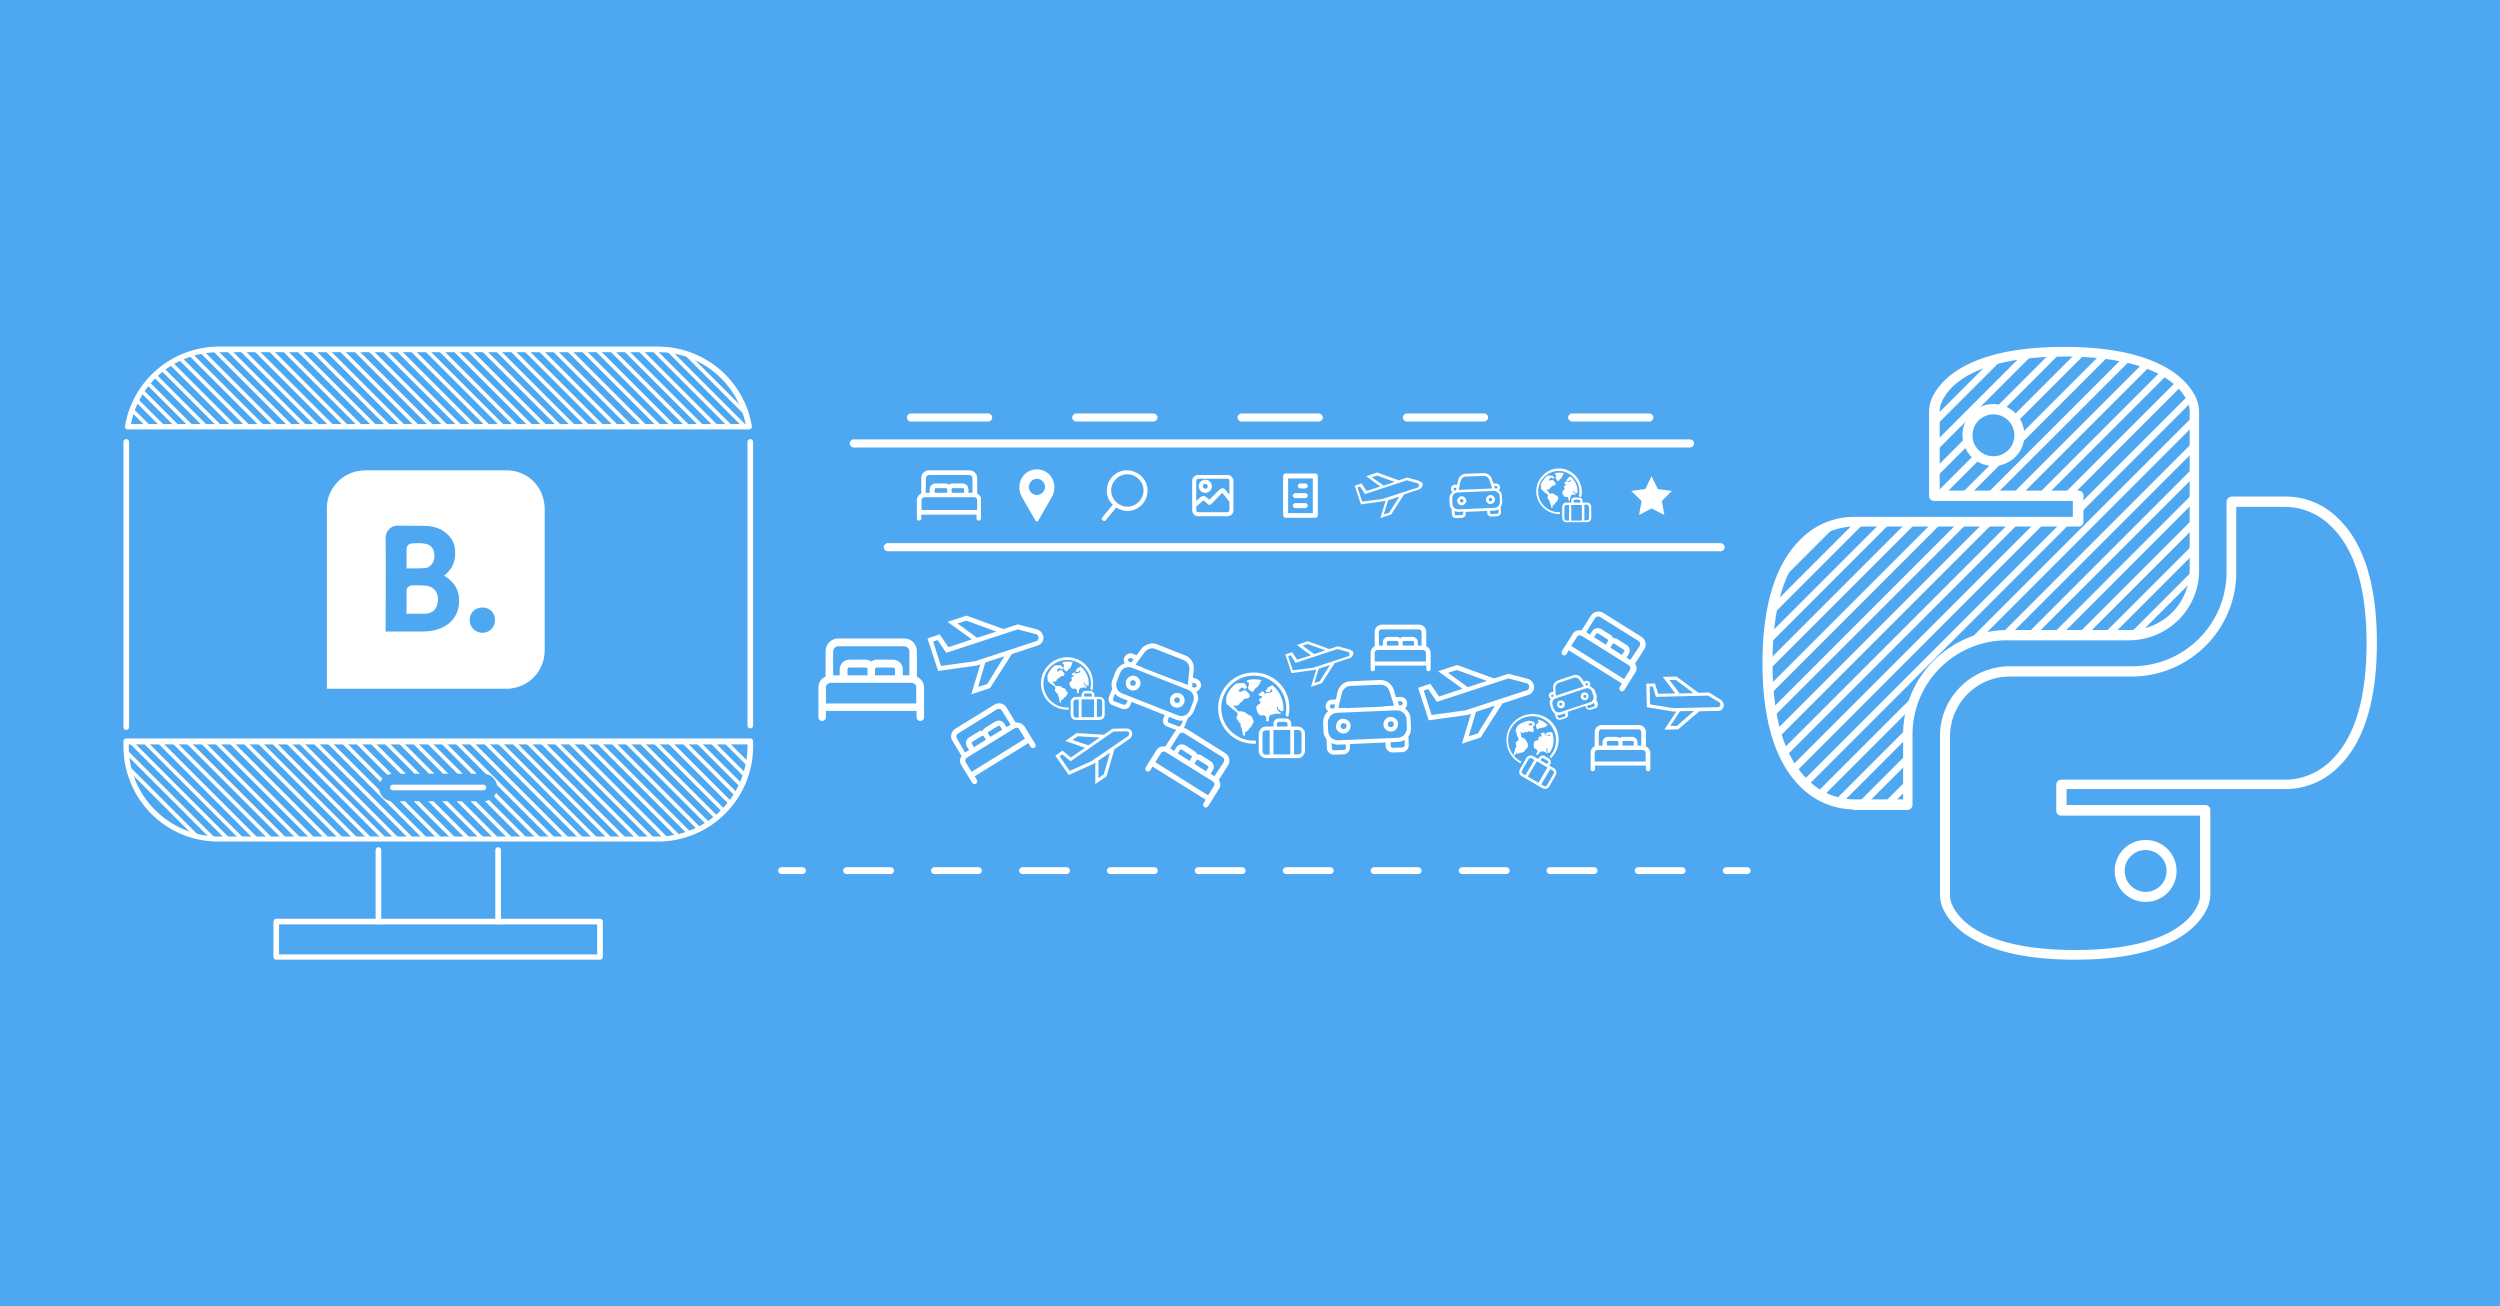 <svg xmlns="http://www.w3.org/2000/svg" xmlns:xlink="http://www.w3.org/1999/xlink" xml:space="preserve" viewBox="0 0 800 418"><style>.st0{fill:#4ea8f1}.st2{fill:#fff}</style><path id="backgrounds" d="M0 0h800v418H0z" class="st0"/><g id="booking"><path d="M104.6 220.4v-58c0-5.5 4.3-10.6 9.7-11.6.9-.2 1.9-.3 2.8-.3H162c6.4 0 11.5 4.6 12.2 10.9.1.5.1.9.1 1.4v45.3c0 6.2-4.5 11.4-10.7 12.2-.4.1-.8.1-1.2.1h-57.8m37.5-36.2c.4-.3.8-.6 1.1-1 2.1-2.1 2.7-4.6 2.4-7.5-.2-1.9-1.1-3.6-2.6-4.9-1.9-1.7-4.1-2.4-6.6-2.5-3-.1-6 0-9-.1-2.2-.1-4 1.6-4 4 .1 9.7 0 19.5 0 29.2v.7H135c1.1 0 2.3-.1 3.4-.3 5-.9 8.4-4.3 8.5-9.2.1-2.7-.7-5-2.7-6.8-.5-.6-1.3-1-2.1-1.6m12.2 18.3c2.2 0 4.1-1.6 4.1-4.1 0-2.3-1.7-4-4-4s-4.1 1.6-4.1 4c0 2.3 1.7 4 4 4.1" class="st2"/><path d="M130.1 196.4v-7.3c0-1.1.8-1.8 1.9-1.8 1.4 0 2.8 0 4.1.1 3 .2 4.4 2.6 4 5.2-.3 2.4-1.7 3.7-4.1 3.8zM130.1 181.9v-6.1c0-1.1.6-1.8 1.7-1.9 1.6-.1 3.2-.2 4.7.2 1.3.3 2.1 1.3 2.4 2.6.3 1.7.1 3.3-1.4 4.5-.4.3-1 .6-1.5.6-1.9.1-3.9.1-5.9.1M551.9 175.1c0 .7-.6 1.3-1.3 1.3H284.1c-.7 0-1.3-.6-1.3-1.3s.6-1.3 1.3-1.3h266.5c.8.1 1.3.6 1.3 1.3M542.1 141.9c0 .7-.6 1.3-1.3 1.3H273.2c-.7 0-1.3-.6-1.3-1.3s.6-1.3 1.3-1.3h267.7c.7.1 1.2.6 1.2 1.3M422 134.9h-24.7c-.7 0-1.3-.6-1.3-1.3s.6-1.3 1.3-1.3H422c.7 0 1.3.6 1.3 1.3s-.6 1.3-1.3 1.3M474.9 134.9h-24.7c-.7 0-1.3-.6-1.3-1.3s.6-1.3 1.3-1.3h24.7c.7 0 1.3.6 1.3 1.3s-.6 1.3-1.3 1.3M527.8 134.9h-24.7c-.7 0-1.3-.6-1.3-1.3s.6-1.3 1.3-1.3h24.7c.7 0 1.3.6 1.3 1.3s-.6 1.3-1.3 1.3M369.1 134.9h-24.7c-.7 0-1.3-.6-1.3-1.3s.6-1.3 1.3-1.3h24.7c.7 0 1.3.6 1.3 1.3s-.6 1.3-1.3 1.3M316.2 134.9h-24.7c-.7 0-1.3-.6-1.3-1.3s.6-1.3 1.3-1.3h24.7c.7 0 1.3.6 1.3 1.3s-.6 1.3-1.3 1.3M256.8 279.7h-6.7c-.6 0-1.1-.5-1.1-1.1s.5-1.1 1.1-1.1h6.7c.6 0 1.1.5 1.1 1.1s-.5 1.1-1.1 1.1M538.3 279.7h-14.1c-.6 0-1.1-.5-1.1-1.1s.5-1.1 1.1-1.1h14.1c.6 0 1.1.5 1.1 1.1s-.5 1.1-1.1 1.1m-28.2 0H496c-.6 0-1.1-.5-1.1-1.1s.5-1.1 1.1-1.1h14.1c.6 0 1.1.5 1.1 1.1s-.5 1.1-1.1 1.1m-28.1 0h-14.1c-.6 0-1.1-.5-1.1-1.1s.5-1.1 1.1-1.1H482c.6 0 1.1.5 1.1 1.1s-.5 1.1-1.1 1.1m-28.2 0h-14.1c-.6 0-1.1-.5-1.1-1.1s.5-1.1 1.1-1.1h14.1c.6 0 1.1.5 1.1 1.1s-.4 1.1-1.1 1.1m-28.1 0h-14.1c-.6 0-1.1-.5-1.1-1.1s.5-1.1 1.1-1.1h14.1c.6 0 1.1.5 1.1 1.1s-.5 1.1-1.1 1.1m-28.2 0h-14.1c-.6 0-1.1-.5-1.1-1.1s.5-1.1 1.1-1.1h14.1c.6 0 1.1.5 1.1 1.1s-.4 1.1-1.1 1.1m-28.1 0h-14.1c-.6 0-1.1-.5-1.1-1.1s.5-1.1 1.1-1.1h14.1c.6 0 1.1.5 1.1 1.1s-.5 1.1-1.1 1.1m-28.1 0h-14.1c-.6 0-1.1-.5-1.1-1.1s.5-1.1 1.1-1.1h14.1c.6 0 1.1.5 1.1 1.1s-.5 1.1-1.1 1.1m-28.2 0H299c-.6 0-1.1-.5-1.1-1.1s.5-1.1 1.1-1.1h14.1c.6 0 1.1.5 1.1 1.1s-.5 1.1-1.1 1.1m-28.1 0h-14.1c-.6 0-1.1-.5-1.1-1.1s.5-1.1 1.1-1.1H285c.6 0 1.1.5 1.1 1.1s-.5 1.1-1.1 1.1M559.1 279.7h-6.7c-.6 0-1.1-.5-1.1-1.1s.5-1.1 1.1-1.1h6.7c.6 0 1.1.5 1.1 1.1s-.5 1.1-1.1 1.1M293.4 216.5v-8.1c0-2.3-1.8-4.1-4.1-4.1h-21c-2.3 0-4.1 1.8-4.1 4.1v8.1c-1.4.6-2.3 1.9-2.3 3.4v9.6c0 .7.5 1.2 1.2 1.2s1.2-.5 1.2-1.2v-2h29v2c0 .7.5 1.2 1.2 1.2s1.2-.5 1.2-1.2v-9.6c0-1.5-1-2.7-2.3-3.4m-26.8-8c0-.9.7-1.7 1.7-1.7h21c.9 0 1.7.7 1.7 1.7v7.6h-2.1v-1.9c0-1.7-1.4-3.1-3.1-3.1h-5.2q-1.05 0-1.8.6c-.5-.4-1.2-.6-1.8-.6h-5.2c-1.7 0-3.1 1.4-3.1 3.1v1.9h-2.1zm4.6 7.6v-1.9c0-.4.3-.6.6-.6h5.2c.4 0 .6.3.6.6v1.9zm8.8-1.9c0-.4.3-.6.6-.6h5.2c.4 0 .6.3.6.6v1.9H280zm-15.7 10.9v-5.2c0-.8.8-1.4 1.7-1.4h25.5c1 0 1.7.6 1.7 1.4v5.2zM526.7 238.8v-4.5c0-1.3-1-2.3-2.3-2.3h-11.8c-1.3 0-2.3 1-2.3 2.3v4.5c-.8.4-1.3 1.1-1.3 1.9v5.4c0 .4.3.7.7.7s.7-.3.7-.7V245h16.3v1.1c0 .4.3.7.7.7s.7-.3.7-.7v-5.4c-.1-.8-.7-1.5-1.4-1.9m-15.1-4.5c0-.5.4-.9.9-.9h11.8c.5 0 .9.4.9.9v4.3H524v-1.1c0-.9-.8-1.7-1.7-1.7h-2.9c-.4 0-.8.1-1 .4-.3-.2-.6-.4-1-.4h-2.9c-.9 0-1.7.8-1.7 1.7v1.1h-1.2zm2.6 4.3v-1.1c0-.2.2-.4.4-.4h2.9c.2 0 .4.2.4.4v1.1zm4.9-1.1c0-.2.2-.4.4-.4h2.9c.2 0 .4.2.4.4v1.1h-3.6v-1.1zm-8.8 6.2v-2.9c0-.4.4-.8 1-.8h14.3c.5 0 1 .4 1 .8v2.9zM456.4 206.8v-4.6c0-1.3-1-2.3-2.3-2.3h-11.9c-1.3 0-2.3 1-2.3 2.3v4.6c-.8.4-1.3 1.1-1.3 1.9v5.4c0 .4.3.7.7.7s.7-.3.7-.7V213h16.4v1.1c0 .4.3.7.7.7s.7-.3.7-.7v-5.4c-.1-.8-.6-1.5-1.4-1.9m-15.2-4.5c0-.5.4-.9.9-.9H454c.5 0 .9.4.9.9v4.3h-1.2v-1.1c0-1-.8-1.7-1.7-1.7h-2.9c-.4 0-.8.1-1 .4-.3-.2-.7-.4-1-.4h-2.9c-1 0-1.7.8-1.7 1.7v1.1h-1.2zm2.6 4.3v-1.1c0-.2.2-.4.4-.4h2.9c.2 0 .4.2.4.4v1.1zm5-1.1c0-.2.2-.4.4-.4h2.9c.2 0 .4.2.4.4v1.1h-3.6zm-8.9 6.2v-2.9c0-.4.4-.8 1-.8h14.4c.5 0 1 .4 1 .8v2.9zM370.1 240l-3.5 5.6c-.2.4-.1.9.3 1.2.4.2.9.1 1.2-.3l.7-1.2 17 10.6-.7 1.2c-.2.4-.1.9.3 1.2.4.2.9.1 1.2-.3l3.5-5.6c.6-.9.5-2-.1-2.8l3-4.7c.8-1.3.4-3.1-.9-3.9l-12.3-7.7c-1.3-.8-3.1-.4-3.9.9l-3 4.7c-1.2-.2-2.2.2-2.8 1.1m18.5 8.4-1.2-.8.7-1.1c.6-1 .3-2.3-.7-2.9l-3-1.9c-.4-.3-.9-.3-1.3-.3-.2-.4-.4-.8-.8-1l-3-1.9c-1-.6-2.3-.3-2.9.7l-.7 1.1-1.2-.8 2.8-4.5c.3-.5 1-.7 1.6-.4l12.3 7.7c.5.3.7 1 .4 1.6zm-6.4-4 .7-1.1c.1-.2.4-.3.6-.1l3 1.9c.2.1.3.4.1.6l-.7 1.1zm-1.5-.9-3.8-2.4.7-1.1c.1-.2.4-.3.6-.1l3 1.9c.2.1.3.4.1.6zm-11 .4 1.9-3c.3-.5 1-.5 1.5-.2L388 250c.6.4.8 1 .5 1.5l-1.9 3zM503.3 202.8l-3.5 5.6c-.2.4-.1.9.3 1.2s.9.1 1.2-.3l.7-1.2 17 10.6-.7 1.2c-.2.4-.1.9.3 1.2s.9.1 1.2-.3l3.5-5.6c.6-.9.5-2-.1-2.8l3-4.7c.8-1.3.4-3.1-.9-3.9l-12.3-7.7c-1.3-.8-3.1-.4-3.9.9l-3 4.7c-1.2-.2-2.2.2-2.8 1.1m18.4 8.4-1.2-.8.7-1.1c.6-1 .3-2.3-.7-2.9l-3-1.9c-.4-.3-.9-.3-1.3-.3-.2-.4-.4-.8-.8-1l-3-1.9c-1-.6-2.3-.3-2.9.7l-.7 1.1-1.2-.8 2.8-4.5c.3-.5 1-.7 1.6-.4l12.3 7.7c.5.3.7 1 .4 1.6zm-6.4-4 .7-1.1c.1-.2.4-.3.6-.1l3 1.9c.2.1.3.4.1.6l-.7 1.1zm-1.4-.9-3.8-2.4.7-1.1c.1-.2.4-.3.6-.1l3 1.9c.2.1.3.4.1.6zm-11.1.4 1.9-3c.3-.5 1-.5 1.5-.2l14.9 9.3c.6.4.8 1 .5 1.5l-1.9 3zM325 231.2l-2.9-4.8c-.8-1.3-2.6-1.8-3.9-.9l-12.5 7.7c-1.3.8-1.8 2.6-.9 3.9l2.9 4.8c-.6.9-.7 2-.1 2.9l3.5 5.7c.2.4.8.5 1.2.3s.5-.8.3-1.2l-.7-1.2 17.2-10.6.7 1.2c.2.4.8.5 1.2.3s.5-.8.3-1.2l-3.5-5.7c-.7-.9-1.8-1.3-2.8-1.2m-18.8 5.1c-.3-.5-.2-1.3.4-1.6L319 227c.5-.3 1.3-.2 1.6.4l2.8 4.5-1.3.8-.7-1.1c-.6-1-1.9-1.3-2.9-.7l-3.1 1.9c-.4.3-.7.6-.9 1-.4 0-.9 0-1.3.3l-3.1 1.9c-1 .6-1.3 1.9-.7 2.9l.7 1.1-1.3.8zm5.5 2.8-.7-1.1c-.1-.2-.1-.5.1-.6l3.1-1.9c.2-.1.5-.1.6.1l.7 1.1zm4.5-4.3c-.1-.2-.1-.5.1-.6l3.1-1.9c.2-.1.5-.1.6.1l.7 1.1-3.8 2.3zm-5.3 12.2-1.9-3.1c-.3-.5-.1-1.1.5-1.5l15.1-9.3c.6-.4 1.3-.3 1.5.2l1.9 3.1zM331.8 201.4l-6.1-1.6-4.6 1.5-11.8-4.3-6.1 2 7.8 5.6-7.5 2.5-2.8-4.1-3.9 1.3 3.4 10.4 12.3-1.7 1.2-.4-2.9 9.6 6-2 7-10.9 8.2-2.7c.7-.2 1.4-.8 1.7-1.5s.3-1.5-.1-2.2q-.6-1.2-1.8-1.5m-15.9 17.5-2.9.9 2.3-7.8 6.1-2zm-9.5-19.4 2.8-.9 9.6 3.5-6.1 2zm25.1 5.7-19.5 6.4-10.9 1.5-2.5-7.8 1.4-.5 2.8 4.1 22.9-7.5 5.7 1.5c.4.1.7.3.8.6.2.3.2.7 0 1 0 .4-.3.6-.7.7M488.8 217.2l-6.1-1.6-4.6 1.5-11.8-4.3-6.1 2 7.8 5.6-7.5 2.5-2.8-4.1-3.9 1.3 3.4 10.4 12.3-1.7 1.2-.4-2.9 9.6 6-2 7-10.9 8.2-2.7c.7-.2 1.4-.8 1.7-1.5s.3-1.5-.1-2.2q-.6-1.2-1.8-1.5m-15.9 17.5-2.9.9 2.3-7.8 6.1-2zm-9.5-19.4 2.8-.9 9.6 3.5-6.1 2zm25.1 5.6-19.5 6.4-10.9 1.5-2.5-7.8 1.4-.5 2.8 4.1 22.9-7.5 5.7 1.5c.4.1.7.3.8.6.2.3.2.7 0 1 0 .4-.3.7-.7.7M431.7 207.8l-3.6-1-2.7.9-6.9-2.5-3.5 1.2 4.5 3.3-4.4 1.4-1.6-2.4-2.2.7 2 6 7.2-1 .7-.2-1.7 5.6 3.5-1.2 4.1-6.4 4.8-1.6c.4-.1.8-.5 1-.9s.2-.9 0-1.3c-.4-.2-.8-.5-1.2-.6m-9.4 10.2-1.7.5 1.4-4.5 3.6-1.2zm-5.5-11.4 1.7-.5 5.6 2-3.5 1.2zm14.7 3.4-11.4 3.7-6.4.8-1.5-4.5.8-.3 1.6 2.4 13.4-4.4 3.3.9c.2 0 .4.2.5.4q.15.3 0 .6c0 .2-.1.3-.3.4M360.4 233.1l-4.4.1-2.8 1.9-8.7-.5-3.6 2.5 6.3 2.2-4.5 3.1-2.7-2.2-2.3 1.6 4.3 6.2 7.8-3.5.7-.5v6.9l3.6-2.5 2.5-8.6 4.9-3.4c.4-.3.7-.8.8-1.3s-.1-1.1-.5-1.5c-.3-.3-.8-.5-1.4-.5m-7.2 14.7-1.7 1.2v-5.6l3.7-2.5zm-10-11 1.7-1.2 7 .4-3.6 2.5zm17.7-1.2-11.7 8-6.9 3.1-3.2-4.7.8-.6 2.7 2.2 13.7-9.5 4.1-.1c.3 0 .5.1.7.2.2.2.3.4.2.7 0 .4-.2.6-.4.7M550.6 223.9l-3.7-2.3-3.4.1-7-5.2-4.4.1 4 5.3-5.5.1-1-3.3-2.8.1.2 7.5 8.5 1.4h.9l-3.8 5.8 4.4-.1 6.8-5.8 6-.1c.5 0 1.1-.2 1.4-.7.3-.4.5-1 .4-1.5-.2-.6-.5-1.1-1-1.4m-14 8.4h-2.1l3.1-4.7 4.5-.1zm-2.4-14.7h2.1l5.6 4.2-4.4.1zm15.5 8.7-14.2.3-7.5-1.2-.1-5.7h1l1 3.3 16.7-.4 3.5 2.1c.2.1.4.3.4.6 0 .2 0 .5-.2.7-.1.3-.4.4-.6.3M361.7 220.8q.9.3 1.8 0c.6-.3 1-.7 1.3-1.3q.3-.9 0-1.8c-.3-.6-.7-1-1.3-1.3s-1.2-.2-1.8 0c-.6.3-1 .7-1.3 1.3q-.3.9 0 1.8c.2.6.7 1 1.3 1.3m1.2-3.1c.2.1.4.3.5.5s.1.5 0 .7-.3.4-.5.5-.5.1-.7 0-.4-.3-.5-.5-.1-.5 0-.7.3-.4.5-.5.4-.1.7 0M375.8 226.3q.9.3 1.8 0c.6-.3 1-.7 1.3-1.3s.2-1.2 0-1.8c-.3-.6-.7-1-1.3-1.3q-.9-.3-1.8 0c-.6.3-1 .7-1.3 1.3q-.3.9 0 1.8c.2.6.7 1.1 1.3 1.3m1.2-3.1c.2.1.4.3.5.5s.1.5 0 .7-.3.4-.5.5-.5.1-.7 0-.4-.3-.5-.5-.1-.5 0-.7.3-.4.5-.5.5-.1.7 0" class="st2"/><path d="M382.8 221.3c.6-.2 1-.6 1.3-1.1s.3-1.1.1-1.7c-.2-.5-.6-1-1.2-1.2l-1.3-.5.3-2.5c.1-1-.1-1.9-.6-2.8-.5-.8-1.3-1.5-2.2-1.8l-8.9-3.5c-.9-.4-1.9-.4-2.8-.1s-1.8.8-2.3 1.6l-1.5 2-1.2-.5c-.5-.2-1.1-.2-1.7.1-.5.3-.9.7-1.1 1.3s-.1 1.2.2 1.7c-1.3.4-2.4 1.4-2.9 2.6l-1 2.6c-.4.9-.4 1.9-.1 2.9l-1 2.6c-.2.5-.2 1.1 0 1.6s.6.9 1.2 1.1l2.9 1.1c.5.2 1.1.2 1.6 0s.9-.6 1.1-1.2l.4-1 10.6 4.2-.4 1c-.2.5-.2 1.1 0 1.6s.6.9 1.2 1.1l2.9 1.1c.5.2 1.1.2 1.6 0s.9-.6 1.1-1.2l1-2.6c.8-.5 1.5-1.3 1.9-2.2l1-2.6c.6-1.1.5-2.6-.2-3.7m-.3-2.6c.3.1.5.5.4.9-.1.3-.5.5-.9.4l-.5-.2.1-1.4zm-18-7.6 1.8-2.4c.4-.5.9-.9 1.6-1.1.6-.2 1.3-.2 1.9.1l8.9 3.5c.6.2 1.1.7 1.5 1.2.3.6.5 1.2.4 1.9l-.5 4.9-3-1.2v.1l-11.4-4.4v-.1l-2.3-.9zm-2.6-.5.9.3-.8 1.1-.6-.2c-.3-.1-.5-.5-.4-.9.2-.2.6-.4.9-.3m-1.5 14.5c-.1.4-.5.5-.9.4l-2.9-1.1c-.4-.1-.5-.5-.4-.9l.6-1.5c.5.6 1.1 1 1.8 1.3l2.3.9zm17.5 6.9c-.1.2-.2.3-.4.4s-.4.1-.5 0l-2.9-1.1c-.4-.1-.5-.5-.4-.9l.4-1 2.3.9c.7.3 1.4.4 2.2.3zm2.9-4.8c-.3.8-.9 1.4-1.6 1.7s-1.6.3-2.3 0l-17.8-7c-.8-.3-1.4-.9-1.7-1.6s-.3-1.6 0-2.3l1-2.6c.3-.8.9-1.4 1.6-1.7s1.6-.3 2.3 0l17.8 7c.8.3 1.4.9 1.7 1.6s.3 1.6 0 2.3zM499.9 226.6c.3-.1.6-.3.7-.6s.2-.6.1-1c-.1-.3-.3-.6-.6-.7s-.6-.2-1-.1-.6.3-.7.6-.2.6-.1 1c.1.3.3.6.6.7s.7.2 1 .1m-.6-1.7h.4c.1.1.2.2.2.3v.4c-.1.1-.2.2-.3.2h-.4c-.1-.1-.2-.2-.2-.3v-.4c.1-.1.2-.2.3-.2M507.5 224c.3-.1.6-.3.7-.6s.2-.6.1-1c-.1-.3-.3-.6-.6-.7s-.6-.2-1-.1-.6.3-.7.6-.2.6-.1 1c.1.3.3.6.6.7.4.2.7.2 1 .1m-.5-1.6h.4c.1.1.2.2.2.3v.4c-.1.1-.2.2-.3.2h-.4c-.1-.1-.2-.2-.2-.3v-.4c0-.1.1-.2.3-.2" class="st2"/><path d="M508.7 219.6c.2-.3.2-.6.2-.9-.1-.3-.3-.6-.5-.7-.3-.1-.6-.2-.9-.1l-.7.2-.7-1.1q-.45-.6-1.2-.9t-1.5 0l-4.8 1.6q-.75.3-1.2.9c-.3.4-.4.9-.4 1.4l.1 1.3-.7.2c-.3.1-.5.3-.7.6q-.15.45 0 .9c.1.3.4.5.6.6-.4.6-.5 1.4-.3 2l.5 1.4q.3.75.9 1.2l.5 1.4q.15.45.6.6c.3.1.6.2.9.1l1.6-.5c.3-.1.5-.3.7-.6.1-.3.2-.6.1-.9l-.2-.5 5.7-1.9.2.5q.15.45.6.6c.3.1.6.2.9.1l1.6-.5q.45-.15.6-.6c.1-.3.2-.6.1-.9l-.5-1.4q.3-.75 0-1.5l-.5-1.4c-.4-.4-.9-1-1.6-1.2m-1-.9c.2-.1.4 0 .4.2s0 .4-.2.4l-.3.1-.4-.6zm-9.9 3-.1-1.6c0-.3.1-.7.3-1s.5-.5.8-.6l4.8-1.6c.3-.1.7-.1 1 0s.6.3.8.6l1.4 2.2-1.6.5-6.1 2-1.2.4zm-1.2.7.5-.2v.7l-.3.1c-.2.1-.4 0-.4-.2-.1-.2 0-.4.2-.4m4.3 6.4c.1.2 0 .4-.2.5l-1.6.5c-.2.1-.4 0-.5-.2l-.3-.8c.4.1.8 0 1.2-.1l1.2-.4zm9.4-3.2v.3c0 .1-.1.2-.2.2l-1.6.5c-.2.1-.4 0-.5-.2l-.2-.5 1.2-.4c.4-.1.7-.3 1-.6zm-.4-2.9c.1.4.1.8-.1 1.2s-.5.7-.9.8l-9.6 3.2c-.4.1-.8.1-1.2-.1s-.7-.5-.8-.9l-.5-1.4c-.1-.4-.1-.8.1-1.2s.5-.7.9-.8l9.6-3.2c.4-.1.8-.1 1.2.1s.7.5.8.9zM430 234.7c.6 0 1.2-.3 1.6-.8s.6-1.1.6-1.7-.3-1.2-.8-1.6-1.1-.6-1.7-.6-1.2.3-1.6.8-.6 1.1-.6 1.7.3 1.2.8 1.6 1.1.7 1.7.6m-.1-3.3c.2 0 .5.1.7.2.2.2.3.4.3.7s-.1.5-.2.7c-.2.2-.4.3-.7.3-.2 0-.5-.1-.7-.2-.2-.2-.3-.4-.3-.7 0-.2.1-.5.2-.7.2-.1.4-.3.7-.3M445.2 234.1c.6 0 1.2-.3 1.6-.8s.6-1.1.6-1.7-.3-1.2-.8-1.6-1.1-.6-1.7-.6-1.2.3-1.6.8-.6 1.1-.6 1.7.3 1.2.8 1.6c.4.4 1.1.6 1.7.6m-.2-3.3c.2 0 .5.1.7.2.2.2.3.4.3.7 0 .2-.1.5-.2.7-.2.2-.4.3-.7.3-.2 0-.5-.1-.7-.2-.2-.2-.3-.4-.3-.7 0-.2.1-.5.2-.7.3-.2.5-.3.7-.3" class="st2"/><path d="M449.6 226.7c.4-.4.7-.9.7-1.5s-.2-1.1-.6-1.6c-.4-.4-1-.6-1.6-.6l-1.4.1-.7-2.4c-.3-.9-.9-1.7-1.7-2.3s-1.8-.8-2.7-.8l-9.5.4c-1 0-1.9.4-2.6 1s-1.3 1.5-1.5 2.4l-.5 2.4-1.3.1c-.6 0-1.1.3-1.5.7s-.5 1-.5 1.6c.1.6.4 1.1.8 1.4-1.1.9-1.6 2.2-1.6 3.6l.1 2.7c0 1 .4 1.9 1 2.7l.1 2.8c0 .6.3 1.1.7 1.5s1 .6 1.5.6l3.1-.1c.6 0 1.1-.3 1.5-.7s.6-1 .6-1.5v-1.1l11.4-.5v1.1c0 .6.3 1.1.7 1.5s1 .6 1.5.6l3.1-.1c.6 0 1.1-.3 1.5-.7s.6-1 .6-1.5l-.1-2.8c.6-.8.9-1.8.8-2.7l-.1-2.7c0-1.6-.7-2.8-1.8-3.6m-1.4-2.3c.4 0 .7.3.7.6 0 .4-.3.7-.6.7h-.6l-.4-1.3zm-19.5.3.7-2.9c.1-.6.5-1.2 1-1.6s1.1-.7 1.8-.7l9.5-.4c.7 0 1.3.2 1.8.5.5.4.9.9 1.1 1.5l1.5 4.7-3.1.2v.1l-12.2.5v-.1l-2.5.1zm-2.5.7h1l-.3 1.3h-.6c-.4 0-.7-.3-.7-.6-.1-.4.2-.7.6-.7m4.5 13.9c0 .4-.3.7-.7.7l-3.1.1c-.4 0-.7-.3-.7-.7l-.1-1.6c.7.3 1.4.5 2.1.5l2.4-.1zm18.8-.8c0 .2-.1.4-.2.5s-.3.2-.5.2l-3.1.1c-.4 0-.7-.3-.7-.7v-1.1l2.4-.1c.7 0 1.5-.3 2.1-.6zm.7-5.6c0 .8-.3 1.6-.8 2.2s-1.3.9-2.1 1l-19.1.8c-.8 0-1.6-.3-2.2-.8s-.9-1.3-1-2.1l-.1-2.7c0-.8.3-1.6.8-2.2s1.3-.9 2.1-1l19.1-.8c.8 0 1.6.3 2.2.8s.9 1.3 1 2.1zM341.2 221.1c-.1-.1-.1-.2-.2-.4s-.1-.3-.2-.3c0 0-.1-.1-.2-.1s-.3-.1-.3-.1h-.1c-.1 0-.1-.1-.3-.2s-.2-.1-.3-.2-.2-.2-.4-.2c-.1 0-.2 0-.4-.1h-1c-.1 0-.2-.2-.2-.3v-.1c-.1-.1-.4-.5-.5-.6 0 0-.1 0-.1-.1l-.1-.1v-.1l.1-.1h.5c.1 0 .4-.1.5-.1s.1-.1.1-.3c0-.1 0-.1.1-.2l.1-.1v-.1l.2-.1s.1-.1.2-.1c.5-.3.5-.4.5-.5s-.1-.1-.1-.1c.5-.1.9-.1 1.1-.2.1 0 .2-.1.3-.2 0-.1.2-.3.1-.5v-.1c0-.1-.1-.3-.3-.4s-.3-.3-.3-.4c0 0 0-.1-.1-.1-.1-.1-.1-.2-.2-.2h-.5c-.1 0-.1 0-.1.1l-.1.1-.1.1c-.1.1-.1.1-.2.1s-.2.1-.3.1l-.1-.1c0-.1-.1-.2-.1-.2.1 0 .1-.1.1-.2 0 0 0-.1.1-.1l.1-.1.1-.1s.1 0 .1-.1l.1-.1s.1 0 .1-.1c.1 0 .2 0 .3.1h.1l.1.1.1.1h.4l.1-.1h.2v-.2c-.1-.1-.2-.3-.3-.4l-.1-.1c-.1-.2-.2-.3-.3-.4h-.3c-.1-.1-.1 0-.2 0h-1.4c-1.1.8-1.9 1.9-2.4 3.2v1.1c0 .3 0 .5.1.7 0 .1.1.1.2.2l.1.1s0 .1.1.1l.1.1c.1.2.4.4.6.5.1.1.3.3.4.3s.1.1.2.1c.1.1.2.1.3.2l.1.1.1.1c0 .1.2.2.2.3v.2s0 .1.1.1c0 .1-.1.1-.1.1-.1.1-.1.2-.1.3v.5c0 .1.1.1.2.1 0 0 .1 0 .1.1v.1c0 .1 0 .1.1.1.1.1.3.4.5.5h.1v.7l.1.1.1.1c0 .1.1.5.2 1 0 .2.1.4.1.5v.3c.1 0 .2.1.3.1h.1v-.4c0-.3 0-.4.1-.4.1-.1.1-.1.3-.2l.2-.2c.2-.1.2-.2.3-.2s.1-.1.1-.2.4-.4.5-.4.1-.1.2-.2c0-.1.1-.2.2-.4s.2-.3.2-.3c0-.1 0-.1.1-.1.1-.1 0-.2 0-.2v-.2c-.2.1-.4-.2-.5-.4M342.8 213c.1-.1.2-.4.2-.5v-.2l.3-.3.1-.1h-.1c-1-.2-2.1-.3-3.1 0l-.1.1c-.1.1-.1.1-.1.2-.1.1-.1.2 0 .2.1.1.1.1.2.1s.2 0 .2.2c0 .1.1.2.1.2-.1.1-.1.2-.1.3v.3l-.1.1c-.1.2 0 .5.2.7.1.1.1.1.2.1 0 .1.2.2.3.3.1 0 .1.1.2.1l.1.1q.15 0 .3-.3c.1-.2.3-.4.4-.5s.3-.2.4-.3l.2-.2s.1-.1.2-.1c-.2-.3 0-.4 0-.5" class="st2"/><path d="M341.5 210.3c-4.6 0-8.4 3.8-8.4 8.4s3.8 8.4 8.4 8.4h.3c.1 0 .2-.1.2-.2v-.4s0-.1-.1-.1h-.4c-4.2 0-7.6-3.4-7.6-7.6s3.4-7.6 7.6-7.6 7.6 3.4 7.6 7.6c0 .5-.1 1-.2 1.5 0 .1 0 .1.1.2.1 0 .2.1.2.2l.1.1c0 .1.1.1.2.1s.1-.1.1-.1c.1-.6.2-1.3.2-1.9.1-4.9-3.7-8.6-8.3-8.6" class="st2"/><path d="M346.6 220h1.1c0-.1.1-.2 0-.3 0-.1-.1-.1-.1-.1h-.2s0-.1-.1-.2l-.1-.1-.1-.1c-.1 0-.2-.2-.3-.3v-.3l.2-.2v-.1s.1.1.1.2v.2c-.1.1-.1.2.1.3.1.1.2.1.3.2h.1c0 .1.1.2.2.2h.2l.1-.1h.3v-.6c0-2.1-.9-4.1-2.6-5.4h-.2l-.1.1s-.1 0-.1.1c-.1.1-.2.1-.3.2-.2.1-.4.2-.5.3 0 .1-.1.1-.1.2v.1l-.1.1c-.1.1-.2.1-.2.2v.3c.1.1.2.1.3.1h.7l.1-.1v-.1c0-.1.1-.2.2-.2h.2v.4s-.2.1-.3.2c-.1 0-.1.1-.1.1-.1.1-.1.1-.2.1h-.5s-.1 0-.2.1v.1s0 .1-.1.1v.1s0-.1-.1-.1v-.3c-.1-.1-.3-.2-.3-.2h-.1c-.1 0-.4 0-.4.2v.1s0 .1 0 0h-.1c-.1 0-.3.1-.3.2-.1.1 0 .3.1.3s.2.1.2.1h.1v-.1.1h.1l.1.1v.3h-.3c-.1 0-.1 0-.2.1 0 0 0 .1-.1.1-.1.2-.2.3-.2.4 0 0 0 .1.1.1v.1c0 .1.1.1.1.1v.3l-.2.2c0 .1-.1.1-.1.1-.1 0-.1.1-.2.2-.2.2-.3.4-.3.5s0 .2.1.3v.2c0 .1.1.2.1.3s.1.2.2.3c0 0 0 .1.1.1.1.2.3.4.5.5h1l.1.1.1.1c.1 0 .2.1.2.2v1h.5c.1 0 .1 0 .1-.1v-.5c0-.1.2-.7.3-.8.3-.3.9-.4 1.1-.4M347.4 221.1c-.3 0-.7.1-.9.4-.2.2-.4.6-.4.9v.6h-1.8c-.5 0-.9.2-1.2.5s-.5.8-.5 1.2v4c0 .4.2.9.5 1.2s.7.5 1.2.5h7.5c.4 0 .9-.2 1.2-.5s.5-.7.5-1.2v-4c0-.4-.2-.9-.5-1.2s-.7-.5-1.2-.5h-1.6v-.6c0-.3-.1-.7-.4-.9-.2-.2-.6-.4-.9-.4zm2.7 2.7v5.7h-4v-5.7zm-6.6 4.9v-4c0-.2.1-.4.2-.6.2-.2.4-.2.6-.2h.9v5.7h-.9c-.2 0-.4-.1-.6-.2-.1-.3-.2-.5-.2-.7m9.2-4.1v4c0 .2-.1.4-.2.6-.2.2-.4.2-.6.2h-.9v-5.7h.9c.2 0 .4.1.6.2.1.3.2.5.2.7m-3.3-2.3v.6h-2.5v-.6c0-.1 0-.2.1-.3s.2-.1.3-.1h1.6c.3 0 .5.2.5.4M488.9 238.8v-.8s-.1-.1-.1-.2c-.1-.1-.2-.2-.2-.3v-.1c0-.1-.1-.2-.2-.3-.1-.2-.1-.2-.2-.3 0-.1-.1-.2-.2-.3-.1 0-.2-.1-.3-.2s-.1-.1-.2-.1c0 0-.1-.1-.2-.1h-.1s-.1 0-.1-.1c-.1 0-.1-.1-.2-.1s-.1-.1-.1-.1v-.5c0-.1-.1-.6-.2-.8 0 0 0-.1-.1-.1l-.1-.1s.1-.1.2 0h.1l.3.2c.1 0 .4.1.5.1s.1-.1.2-.2l.1-.1h.6c.6-.1.7-.1.7-.2v-.2c.4.2.8.3 1.1.4.1 0 .3 0 .3-.1.1 0 .3-.2.3-.4v-.1c0-.1 0-.3-.1-.5s-.1-.4-.1-.5v-.1c0-.1 0-.2-.1-.3 0 0-.1-.1-.2-.1s-.2-.1-.2-.1h-.6c-.1 0-.2-.1-.3-.1v-.4c.1 0 .1 0 .2-.1h.7c.1 0 .2.1.2.2v.4c0 .1.1.1.2.2h.5c.1 0 .1-.1.1-.1v-.5c0-.2 0-.4-.1-.5l-.1-.1-.1-.1c0-.1-.1-.1-.2-.1h-.3l-.2-.1h-.2s-.1 0-.2-.1h-.1l-.2-.1c-1.3.2-2.6.7-3.6 1.5l-.1.1c0 .1-.1.1-.1.2s-.1.2-.2.3-.1.2-.2.3v.1c-.1.2-.2.5-.2.7 0 .1.1.2.1.3s.1.1.1.1v.2c0 .2.2.6.2.8 0 .1.1.4.2.5 0 .1.1.1.1.2.1.1.1.2.2.3v.3c0 .1.1.3 0 .4l-.1.1v.1h-.1c-.1 0-.1 0-.2.1-.1 0-.2.1-.3.2l-.1.1c-.1.1-.1.1-.1.2s0 .1.1.2v.3c0 .2.1.5.1.7v.1s0 .1-.1.1v.1s0 .1-.1.1c-.1.1-.2.2-.2.3v.4c0 .1-.2.4-.3.9-.1.2-.1.4-.1.4 0 .1 0 .1-.1.2.1.1.1.2.2.2l.1.1.1-.1.1-.1c0-.1.1-.1.1-.2.1-.3.2-.3.3-.3h.8c.1 0 .1 0 .2-.1 0-.1.5-.2.6-.1.1 0 .1 0 .3-.1.1-.1.2-.1.4-.2s.3-.1.3-.2c.1 0 .1-.1.1-.1.1 0 .1-.1.1-.2s0-.1.1-.2c.8-.6.8-.8.8-1.1M494.4 232.7c.1-.1.4-.2.4-.3v-.2c.1 0 .3 0 .4-.1l.1-.1-.1-.1c-.8-.7-1.7-1.3-2.7-1.6h-.1c-.1 0-.2 0-.2.1-.1.1-.1.1-.1.2s.1.1.1.2c.1.1.1.1.1.3v.2c-.1 0-.2.1-.3.2 0 .1-.1.1-.1.1h-.1l-.1.1c-.1.1-.3.4-.2.7 0 .1.1.1.1.2-.1.1 0 .3.1.4 0 .1.1.1.1.2 0 0 0 .1.1.1.1.1.2 0 .4-.1s.4-.2.6-.2c.1 0 .3 0 .5-.1.2 0 .3-.1.3-.1h.2c.2-.1.4-.1.5-.1" class="st2"/><path d="M494.7 229.6c-4-2.3-9.1-1-11.5 3-2.3 4-1 9.1 3 11.5.1 0 .2.1.2.1.1 0 .2 0 .2-.1l.2-.3v-.1l-.1-.1c-.1 0-.2-.1-.3-.1-3.6-2.1-4.9-6.8-2.8-10.5 2.1-3.6 6.8-4.9 10.5-2.8 3.6 2.1 4.9 6.8 2.8 10.5-.3.4-.6.9-.9 1.2 0 .1-.1.1 0 .2 0 .1.1.2.1.3v.1c0 .1.1.1.1.1h.2c.4-.5.8-1 1.1-1.5 2.5-4 1.2-9.2-2.8-11.5" class="st2"/><path d="m494.1 240.5 1 .6s.2-.2.1-.3c0-.1-.1-.1-.1-.1h-.2v-.6c0-.1-.1-.3-.1-.4l.1-.2s.1 0 .2-.1h.1v.4c-.1.1-.1.1-.1.3 0 .1.1.2.1.3v.1c0 .1 0 .2.1.3s.1.1.2.1h.4v-.1c.1-.2.2-.3.3-.4 1.1-1.8 1.2-4 .5-6v-.1h-1.4c-.1 0-.1.1-.2.2l-.1.1h-.1c-.1 0-.2 0-.3.1l-.1.1v.1c0 .1.1.2.2.2h.1c.1.1.3.2.4.2h.2c.1 0 .1 0 .2-.1.1 0 .2-.1.3-.1h.1l.1.1s0 .1-.1.1c0 .1-.1.2-.2.2h-.6l-.1-.1-.1-.1c-.1-.1-.2-.1-.2-.1h-.3l-.1.1h-.1v-.2c0-.1.1-.1.1-.2s-.2-.3-.2-.3l-.1-.1c-.1-.1-.3-.2-.4 0v.1s0 .1 0 0h-.1c-.1 0-.3-.1-.4 0s-.1.2-.1.4c0 .1.1.1.1.2l.1.1v-.1.4s0 .1-.1.1h-.3s-.1-.1-.2 0c0 0-.1 0-.1.1q-.3.15-.3.3v.7c-.2 0-.3.1-.3.1h-.2c-.1 0-.1 0-.3.1s-.4.2-.5.3-.1.2-.1.3v.2c0 .1-.1.2-.1.3v.5c0 .2 0 .5.1.7 0 .1.2.1.3.2 0 0 .1 0 .1.1l.1.1c.1 0 .1.1.2.1h.2v.2c0 .1 0 .1.1.2 0 0 .1.2.1.3 0 0-.1.1-.1.2s-.1.2-.2.3-.1.2-.2.3c0 0 .3.2.4.3h.1l.3-.4.6-.6c.5-.3 1.1-.1 1.2-.1M494.3 241.9c-.3-.2-.6-.2-1-.1-.3.1-.6.3-.8.6l-.3.5-1.5-.9c-.4-.2-.8-.3-1.3-.2-.4.1-.8.4-1 .8l-2 3.5c-.2.4-.3.8-.2 1.3.1.4.4.8.8 1l6.5 3.8c.4.2.8.3 1.3.2.4-.1.8-.4 1-.8l2-3.5c.2-.4.3-.8.2-1.3-.1-.4-.4-.8-.8-1l-1.4-.8.3-.5c.2-.3.2-.6.1-1-.1-.3-.3-.6-.6-.8zm.9 3.7-2.9 4.9-3.4-2 2.9-4.9zm-8.1.9 2-3.5c.1-.2.3-.3.5-.4s.5 0 .6.1l.8.5-2.9 4.9-.8-.5c-.2-.1-.3-.3-.4-.5 0-.2.1-.4.2-.6m10 1.2-2 3.5c-.1.2-.3.3-.5.4s-.4 0-.6-.1l-.8-.5 2.9-4.9.8.5c.2.1.3.3.4.5s-.1.4-.2.6m-1.7-3.7-.3.5-2.1-1.2.3-.5c.1-.1.1-.2.3-.2s.2 0 .3.1l1.4.8c.2 0 .2.3.1.5M400.8 230c-.1-.1-.1-.3-.2-.5-.1-.3-.2-.4-.2-.4-.1 0-.2-.1-.3-.1-.2-.1-.4-.1-.5-.2 0 0-.1 0-.1-.1-.1-.1-.2-.2-.5-.3s-.3-.2-.4-.3-.2-.3-.5-.3c-.1 0-.3 0-.5-.1-.1 0-.2 0-.3-.1h-1.1c-.1 0-.2-.3-.3-.4 0 0 0-.1-.1-.1-.1-.1-.5-.6-.7-.8l-.1-.1c-.1 0-.2-.1-.2-.1v-.1s.1-.2.2-.2h.7c.1 0 .5-.1.7-.2.1-.1.1-.2.2-.3 0-.1 0-.2.1-.2l.1-.1.1-.1.2-.1.2-.2c.6-.5.7-.6.7-.7s-.1-.1-.2-.2h.1q1.05-.15 1.5-.3c.1-.1.3-.2.4-.3s.2-.4.1-.6v-.1c-.1-.1-.1-.4-.4-.6s-.4-.4-.5-.5l-.1-.1-.3-.3h-.6c-.1 0-.1.1-.2.1 0 0-.1 0-.1.1 0 0-.1 0-.1.1-.2.1-.2.1-.3.1h-.1c-.1 0-.3.1-.4.1h-.1s-.1 0-.2-.2c-.1-.1-.1-.2-.1-.3.1-.1.1-.2.2-.2l.1-.1.2-.2c.1 0 .1-.1.1-.1l.1-.1c.1 0 .1-.1.1-.1l.1-.1c.2 0 .3 0 .4.1h.1l.1.1c0 .1.1.1.2.2h.5c.1 0 .1 0 .1-.1l.1-.1.1-.1h.1v-.3c-.1-.2-.2-.3-.3-.5 0-.1-.1-.1-.1-.2-.1-.2-.3-.4-.5-.5h-.4q-.15-.15-.3 0h-.9s-.1 0-.3.1h-.6c-1.5 1.1-2.6 2.6-3.2 4.3v1.5c0 .4.1.7.2.9.1.1.2.2.3.2s.1.1.2.1l.1.1c0 .1.1.1.1.1.2.2.6.6.8.7.1.1.4.3.6.5.1.1.2.1.3.2.2.1.3.2.4.3l.2.2.1.1c.1.1.3.3.3.4v.3s0 .1.1.1v.1l-.2.2c-.1.1-.2.2-.2.4v.6c0 .1.1.1.2.2l.1.1s0 .1.1.2c0 .1 0 .1.1.2.1.2.5.5.6.7l.1.1h.1v1c0 .1.1.1.2.2s.1.1.1.2.1.6.3 1.3c.1.3.1.6.1.6v.4h.1c.1.1.3.1.4.2l.2.1v-.7c0-.4 0-.5.1-.5l.4-.2.2-.2c.2-.2.3-.2.4-.3s.1-.1.1-.3c0-.1.5-.5.6-.6.1 0 .2-.1.2-.3.1-.1.1-.3.3-.5.1-.2.2-.4.3-.4 0-.1.1-.1.1-.2q.15-.15 0-.3c0-.1-.1-.1 0-.3.1-.1-.1-.4-.3-.7M403 219c.1-.1.3-.5.3-.7v-.2c.1-.1.3-.2.4-.4l.1-.1h-.2c-1.4-.3-2.9-.3-4.3 0l-.1.1c-.1.1-.1.2-.2.2q-.15.3 0 .3c.1.1.2.1.3.1s.2 0 .3.2c.1.1.1.2.1.3-.1.1-.1.3-.1.5v.2s0 .1-.1.1c0 .1-.1.1-.1.2-.1.3 0 .7.3.9.1.1.2.1.2.1 0 .2.2.3.5.4.1 0 .2.1.2.1s.1.1.2.1.3-.1.4-.4c.2-.3.4-.6.5-.7s.4-.3.5-.4q.3-.15.3-.3l.2-.2c.1-.2.2-.3.3-.4" class="st2"/><path d="M401.2 215.2c-6.3 0-11.4 5.1-11.4 11.4s5.1 11.4 11.4 11.4h.5c.1 0 .2-.1.2-.2v-.5c0-.1 0-.1-.1-.2 0 0-.1-.1-.2-.1h-.4c-5.8 0-10.4-4.7-10.4-10.4 0-5.8 4.7-10.4 10.4-10.4s10.4 4.7 10.4 10.4c0 .7-.1 1.4-.2 2.1 0 .1 0 .2.1.3s.2.1.3.2l.1.1c.1.1.2.1.2.1.1 0 .2-.1.2-.2.2-.8.3-1.7.3-2.6.1-6.3-5-11.4-11.4-11.4" class="st2"/><path d="M408.2 228.4h1.6c0-.1.1-.3 0-.4s-.2-.1-.2-.1h-.2c0-.1-.1-.1-.2-.3-.1-.1-.1-.2-.1-.2s0-.1-.1-.1c-.1-.1-.3-.3-.4-.5v-.4c.1 0 .1-.1.2-.2 0 0 0-.1.1-.1 0 .1.1.2.1.3v.2c-.1.1-.1.3.2.4.1.1.3.2.4.2 0 0 .1 0 .1.1 0 .2.2.3.3.3h.3l.1-.1h.3v-.8c0-2.9-1.3-5.6-3.5-7.4l-.1-.1-.1.1c-.1.1-.1.1-.2.1l-.1.1c-.1.1-.3.1-.4.2-.3.1-.5.3-.7.4-.1.1-.1.2-.1.3v.2s-.1.1-.2.1c-.1.1-.2.1-.3.2v.4c.1.1.3.1.4.1h.8c.1 0 .2 0 .2-.1.1 0 .1-.1.1-.2v-.1c.1-.1.2-.3.2-.3s.1-.1.2-.1c0 0 .1 0 .2.1v.6c-.1.1-.2.2-.4.2-.1 0-.1.1-.2.1-.1.1-.2.1-.2.1h-.9s-.2 0-.3.1c0 0 0 .1-.1.1 0 0 0 .1-.1.1l-.1.1h-.1s-.1-.1-.1-.2v-.4c-.1-.1-.4-.2-.4-.2h-.2c-.2 0-.5 0-.5.2v.2s-.1 0-.2.1c-.2.1-.4.1-.5.3-.1.1 0 .4.2.5.1.1.2.1.3.1h.3v-.1.1h.1s.1.1.1.2v.4c-.1 0-.1 0-.2.1h-.2c-.1 0-.2 0-.2.1l-.1.1c-.2.2-.3.4-.2.6 0 .1.1.1.1.1h.1s0 .1.1.1c0 .1.1.1.1.2v.4l-.3.3c-.1.1-.1.1-.2.1h-.1q-.15 0-.3.3c-.2.3-.4.5-.4.7 0 .1.1.3.1.5 0 .1 0 .1.1.2v.2c0 .1.1.3.1.4s.2.3.2.4l.1.1c.2.3.4.6.6.7h1.4l.1.1c0 .1.1.1.2.2.1 0 .3.2.3.3v1.3h.7c.1 0 .1-.1.1-.1v-.7c0-.2.2-.9.4-1.1.7-.3 1.6-.5 1.8-.5M409.2 229.9c-.5 0-.9.2-1.2.5s-.5.8-.5 1.2v.9h-2.4c-.6 0-1.2.2-1.6.7-.4.4-.7 1-.7 1.6v5.5c0 .6.2 1.2.7 1.6.4.4 1 .7 1.6.7h10.2c.6 0 1.2-.2 1.6-.7.4-.4.7-1 .7-1.6v-5.5c0-.6-.2-1.2-.7-1.6-.4-.4-1-.7-1.6-.7h-2.1v-.9c0-.5-.2-.9-.5-1.2s-.8-.5-1.2-.5zm3.7 3.7v7.8h-5.4v-7.8zm-8.9 6.7v-5.5c0-.3.1-.6.3-.8s.5-.3.8-.3h1.2v7.8h-1.2c-.3 0-.6-.1-.8-.3q-.3-.45-.3-.9m12.5-5.5v5.5c0 .3-.1.6-.3.8s-.5.3-.8.3h-1.3v-7.8h1.3c.3 0 .6.1.8.3q.3.45.3.9m-4.5-3.2v.9h-3.4v-.9c0-.2 0-.3.2-.4s.3-.2.4-.2h2.2q.6.15.6.6M420.9 165.7c.4 0 .8-.4.8-.8v-12.6c0-.4-.4-.8-.8-.8h-9.5c-.4 0-.8.4-.8.8v12.6c0 .4.4.8.8.8zm-8.7-12.6h7.9v11.1h-7.9z" class="st2"/><path d="M417.7 154.7h-1.6c-.4 0-.8.4-.8.8s.4.8.8.8h1.6c.4 0 .8-.4.8-.8s-.4-.8-.8-.8M417.7 157.8h-3.2c-.4 0-.8.4-.8.8s.4.8.8.8h3.2c.4 0 .8-.4.8-.8s-.4-.8-.8-.8M417.7 161h-3.2c-.4 0-.8.4-.8.8s.4.8.8.8h3.2c.4 0 .8-.4.8-.8s-.4-.8-.8-.8M392.8 152h-9.4c-1.1 0-1.9.9-1.9 1.9v9.4c0 1.1.9 1.9 1.9 1.9h9.4c1.1 0 1.9-.9 1.9-1.9v-9.4c0-1.1-.9-1.9-1.9-1.9m-6.2 9.4q.45.3.9 0l3.6-3.7 2.3 2.8v2.8c0 .3-.3.6-.6.6h-9.4c-.3 0-.6-.3-.6-.6v-1.2l2.3-2zm3.6-4.7-3.2 3.2-1.1-.9c-.5-.4-1.2-.4-1.6 0l-1.5 1.3v-6.5c0-.3.3-.6.6-.6h9.4c.3 0 .6.3.6.6v4.5l-1.3-1.6c-.2-.3-.6-.5-.9-.5-.4.1-.8.3-1 .5" class="st2"/><path d="M385.7 153.5c-1.2 0-2.1.9-2.1 2.1s.9 2.1 2.1 2.1 2.1-.9 2.1-2.1-1-2.1-2.1-2.1m.8 2.1c0 .4-.3.8-.8.8-.4 0-.8-.3-.8-.8 0-.4.3-.8.8-.8.4.1.8.4.8.8M353.8 166.5l3.4-4.1c1.2.8 2.7 1.2 4.2 1.1 3.5-.4 6.1-3.5 5.8-7.1-.1-.9-.3-1.7-.8-2.5-.4-.7-.9-1.4-1.6-1.9-.6-.5-1.4-.9-2.2-1.2s-1.7-.3-2.6-.3c-3.5.4-6.1 3.5-5.8 7.1.1 1.5.8 2.9 1.9 3.9l-3.4 4.1c-.1.1-.2.3-.1.5 0 .2.1.3.2.4.4.3.8.3 1 0m7.5-4.4c-2.8.3-5.4-1.8-5.7-4.6s1.8-5.4 4.6-5.7 5.4 1.8 5.7 4.6-1.8 5.4-4.6 5.7M312.7 158v-5c0-1.4-1.1-2.5-2.5-2.5h-12.9c-1.4 0-2.5 1.1-2.5 2.5v4.9c-.8.4-1.4 1.2-1.4 2.1v5.9c0 .4.3.7.7.7s.7-.3.7-.7v-1.2h17.7v1.2c0 .4.3.7.7.7s.7-.3.7-.7V160c.2-.9-.4-1.6-1.2-2m-16.4-5c0-.6.5-1 1-1h12.9c.6 0 1 .5 1 1v4.7h-1.3v-1.1c0-1-.8-1.9-1.9-1.9h-3.2c-.4 0-.8.1-1.1.4-.3-.2-.7-.4-1.1-.4h-3.2c-1 0-1.9.8-1.9 1.9v1.1h-1.3zm2.8 4.7v-1.1c0-.2.2-.4.4-.4h3.2c.2 0 .4.2.4.4v1.1zm5.4-1.1c0-.2.2-.4.4-.4h3.2c.2 0 .4.2.4.4v1.1h-3.9zm-9.6 6.6V160c0-.5.5-.9 1.1-.9h15.6c.6 0 1.1.4 1.1.9v3.2zM453.9 153.8l-3.6-1-2.7.9-6.9-2.5-3.5 1.2 4.5 3.3-4.4 1.4-1.6-2.4-2.2.7 2 6 7.2-1 .7-.2-1.7 5.6 3.5-1.2 4.1-6.4 4.8-1.6c.4-.1.8-.5 1-.9s.2-.9 0-1.3c-.4-.1-.8-.4-1.2-.6m-9.4 10.3-1.7.5 1.4-4.5 3.6-1.2zm-5.5-11.4 1.7-.5 5.6 2-3.5 1.2zm14.7 3.3-11.4 3.7-6.4.8-1.5-4.5.8-.3 1.6 2.4 13.4-4.4 3.3.9c.2 0 .4.2.5.4q.15.3 0 .6c.1.2-.1.4-.3.4M467.8 161.7c.4 0 .7-.2 1-.5s.4-.6.4-1-.2-.7-.5-1-.6-.4-1-.4-.7.2-1 .5-.4.6-.4 1 .2.7.5 1 .6.4 1 .4m-.1-2c.2 0 .3 0 .4.1s.2.2.2.4 0 .3-.1.4-.2.2-.4.2c-.1 0-.3 0-.4-.1s-.2-.2-.2-.4c0-.1 0-.3.1-.4s.3-.2.4-.2M477 161.3c.4 0 .7-.2 1-.5s.4-.6.4-1-.2-.7-.5-1-.6-.4-1-.4-.7.2-1 .5-.4.6-.4 1 .2.7.5 1c.2.3.6.4 1 .4m-.1-2c.1 0 .3 0 .4.1s.2.2.2.4 0 .3-.1.4-.2.2-.4.2-.3 0-.4-.1-.2-.2-.2-.4c0-.1 0-.3.1-.4s.2-.2.4-.2" class="st2"/><path d="M479.6 156.9c.3-.2.4-.6.4-.9s-.1-.7-.4-.9c-.2-.2-.6-.4-.9-.4h-.8l-.5-1.4c-.2-.6-.5-1-1-1.4-.5-.3-1.1-.5-1.6-.5l-5.7.2c-.6 0-1.1.2-1.6.6q-.75.6-.9 1.5l-.3 1.4h-.8c-.3 0-.7.2-.9.4-.2.3-.3.6-.3 1s.2.7.5.9c-.6.5-1 1.3-1 2.2l.1 1.7c0 .6.2 1.2.6 1.6l.1 1.7c0 .3.2.7.4.9s.6.3.9.3l1.9-.1c.3 0 .7-.2.9-.4s.4-.6.3-.9v-.6l6.9-.3v.6c0 .3.2.7.4.9q.45.3.9.3l1.9-.1c.3 0 .7-.2.9-.4s.3-.6.3-.9l-.1-1.7c.3-.5.5-1.1.5-1.7l-.1-1.7c.1-.7-.3-1.5-1-1.9m-.8-1.4c.2 0 .4.2.4.4s-.2.4-.4.4h-.4l-.3-.8zm-11.8.2.4-1.8c.1-.4.3-.7.6-1s.7-.4 1.1-.4l5.7-.2c.4 0 .8.1 1.1.3s.6.6.7.9l.9 2.8-1.9.1-7.3.3-1.5.1zm-1.5.4h.6l-.2.8h-.4c-.2 0-.4-.2-.4-.4s.2-.4.4-.4m2.7 8.3c0 .2-.2.4-.4.4l-1.9.1c-.2 0-.4-.2-.4-.4v-1c.4.2.8.3 1.3.3l1.5-.1zm11.3-.4c0 .1 0 .2-.1.3s-.2.1-.3.1l-1.9.1c-.2 0-.4-.2-.4-.4v-.6l1.5-.1c.4 0 .9-.2 1.3-.4zm.5-3.4c0 .5-.2 1-.5 1.3-.3.4-.8.6-1.3.6l-11.5.5c-.5 0-1-.2-1.3-.5-.4-.3-.6-.8-.6-1.3l-.1-1.7c0-.5.2-1 .5-1.3.3-.4.8-.6 1.3-.6l11.5-.5c.5 0 1 .2 1.3.5.4.3.6.8.6 1.3zM498.6 159.3c0-.1-.1-.2-.1-.3-.1-.2-.1-.2-.1-.3 0 0-.1 0-.2-.1-.1 0-.2-.1-.3-.1s-.1-.1-.3-.2-.2-.1-.3-.2-.1-.2-.3-.2h-1.2c-.1 0-.2-.2-.2-.3v-.1c0-.1-.3-.4-.5-.5 0 0-.1 0-.1-.1l-.1-.1.1-.1h.4c.1 0 .3-.1.4-.1s.1-.1.1-.2v-.1s0-.1.1-.1l.1-.1.1-.1c.4-.3.4-.3.4-.4 0 0 0-.1-.1-.1.4 0 .7-.1 1-.2.1 0 .2-.1.2-.2s.1-.3.1-.4v-.1c0-.1-.1-.2-.3-.4-.2-.1-.2-.2-.3-.3 0 0 0-.1-.1-.1l-.2-.2h-.4s-.1 0-.1.1h-.1c-.1 0-.1.1-.2.1h-.2l-.1-.1s-.1-.1-.1-.2c0 0 .1-.1.1-.2 0 0 0-.1.1-.1l.1-.1s.1 0 .1-.1l.1-.1.1-.1h.1c.1 0 .2 0 .2.1v.1l.1.1h.4l.1-.1h.2v-.1c0-.1-.1-.2-.2-.3l-.1-.1c-.1-.1-.2-.3-.3-.3h-1.6q-1.35 1.05-2.1 2.7v1c0 .2 0 .5.1.6 0 .1.1.1.2.2l.1.1s0 .1.1.1c0 0 0 .1.1.1l.5.5c.1.1.3.2.4.3.1 0 .1.1.2.1.1.1.2.1.3.2l.1.1v.1l.2.2v.2l-.1.1c-.1.1-.1.1-.1.3v.3c0 .1.1.1.1.1h.1v.2c.1.1.3.3.4.5h.1v.6l.1.1.1.1c0 .1.1.4.2.8 0 .2.1.4.1.4v.2c.1 0 .2.1.3.1h.1v-.4c0-.2 0-.3.1-.3l.2-.2s.1-.1.2-.1c.1-.1.2-.1.2-.2.1 0 .1-.1.1-.2s.3-.3.4-.4c.1 0 .1-.1.1-.2s.1-.2.2-.3.1-.2.2-.3c0-.1 0-.1.1-.1.1-.1 0-.1 0-.2v-.2c.2.3.1.1 0-.1M500 152.3c.1-.1.2-.3.2-.4v-.2c.1-.1.2-.1.2-.2l.1-.1h-.1q-1.35-.3-2.7 0l-.1.1c0 .1-.1.1-.1.1v.2c0 .1.1.1.2.1s.2 0 .2.1.1.1.1.2c-.1.1-.1.2-.1.3v.2s0 .1-.1.1c0 .2 0 .4.2.6.1 0 .1.1.1.1 0 .1.2.2.3.3.1 0 .1.1.1.1l.1.1q.15 0 .3-.3c.1-.2.2-.4.3-.4s.2-.2.3-.2l.2-.2.1-.1c0-.3.1-.4.2-.5" class="st2"/><path d="M498.9 149.9c-4 0-7.3 3.3-7.3 7.3s3.3 7.3 7.3 7.3h.2c.1 0 .1-.1.1-.2v-.4h-.4c-3.6 0-6.6-3-6.6-6.6s3-6.6 6.6-6.6 6.6 3 6.6 6.6c0 .4 0 .9-.1 1.3 0 .1 0 .1.1.2.1 0 .1.1.2.1l.1.1s.1.1.2.1.1-.1.1-.1c.1-.5.2-1.1.2-1.6-.1-4.2-3.3-7.5-7.3-7.5" class="st2"/><path d="M503.2 158.3h1c0-.1.1-.2 0-.3h-.3s0-.1-.1-.2l-.1-.1-.1-.1c-.1 0-.2-.2-.2-.3v-.2s.1-.1.1-.2v-.1s.1.1.1.2v.2c0 .1 0 .2.1.3s.2.1.2.1h.1c0 .1.1.2.2.2h.6v-.6c0-1.8-.8-3.5-2.2-4.7l-.1.1h-.1c-.1 0-.2.1-.3.1-.2.1-.3.2-.4.3 0 0-.1.1-.1.2v.1l-.1.1c-.1 0-.1.1-.2.2v.2c.1.1.2.1.3.1h.6l.1-.1c0-.1.1-.2.2-.2h.2v.3l-.2.1s-.1 0-.1.1c-.1 0-.1.1-.1.1h-.4s-.1 0-.2.1v.2-.4c-.1-.1-.2-.1-.3-.1h-.1c-.1 0-.3 0-.3.2v.1h-.1c-.1 0-.2.1-.3.2s0 .2.1.3c.1 0 .1.1.2.1h.1v-.1.1l.1.1v.3h-.2s-.1 0-.2.1c0 0 0 .1-.1.1-.1.2-.2.3-.1.4 0 0 0 .1.1.1v.1c0 .1.1.1.1.1v.3l-.2.2-.1.1-.2.2c-.1.2-.2.3-.3.4 0 .1 0 .2.1.3v.2c0 .1 0 .2.1.2 0 .1.1.2.1.3l.1.1c.1.2.3.4.4.5h.8l.1.1.1.1c.1 0 .2.1.2.2v.8h.4s.1 0 .1-.1v-.4c0-.1.2-.6.2-.7 0-.6.5-.7.6-.7" class="st2"/><path d="M503.9 159.2c-.3 0-.6.1-.8.3s-.3.5-.3.8v.5h-1.5c-.4 0-.8.1-1 .4-.3.3-.4.7-.4 1v3.5c0 .4.2.8.4 1 .3.3.6.4 1 .4h6.5c.4 0 .8-.2 1-.4.3-.3.4-.6.4-1v-3.5c0-.4-.2-.8-.4-1-.3-.3-.6-.4-1-.4h-1.4v-.5c0-.3-.1-.6-.3-.8s-.5-.3-.8-.3zm2.3 2.4v5h-3.4v-5zm-5.6 4.2v-3.5c0-.2.1-.4.2-.5s.3-.2.5-.2h.8v5h-.8c-.2 0-.4-.1-.5-.2-.1-.2-.2-.4-.2-.6m7.9-3.5v3.5c0 .2-.1.4-.2.5s-.3.2-.5.2h-.8v-5h.8c.2 0 .4.1.5.2.1.3.2.5.2.6m-2.8-2v.5h-2.1v-.5c0-.1 0-.2.1-.3s.2-.1.3-.1h1.4c.1.1.3.2.3.4M331.8 150.2c-3.1 0-5.6 2.4-5.6 5.8 0 1.2.3 2.1.8 3l4.4 7.7c.1.1.2.2.4.2s.3-.1.4-.2l4.4-7.7c.5-.9.8-1.8.8-3 0-3.4-2.5-5.8-5.6-5.8m0 3c1.4 0 2.6 1.2 2.6 2.6s-1.2 2.6-2.6 2.6-2.6-1.2-2.6-2.6c.1-1.4 1.2-2.6 2.6-2.6M528.5 152.4l2 4.1 4.5.6-3.2 3.2.8 4.5-4.1-2.1-4 2.1.8-4.5-3.3-3.2 4.5-.6zM87.5 306.2v-11.3c0-.5.4-.9.9-.9H192c.5 0 .9.4.9.9v11.3c0 .5-.4.9-.9.9H88.4c-.5 0-.9-.4-.9-.9m103.6-10.4H89.3v9.6h101.8zM40.8 137.4h-.1c-.5-.1-.8-.5-.7-1 2.4-14.7 15.2-25.5 30.1-25.5h140.4c14.9 0 27.7 10.8 30.1 25.5v.1c0 .5-.4.9-.9.9zm197.8-1.7c-2.7-13.4-14.5-23.1-28.2-23H70c-13.7 0-25.5 9.6-28.1 23zM124.8 252c0-.5.4-.9.9-.9h29c.5 0 .9.4.9.9s-.4.9-.9.9h-29c-.5 0-.9-.4-.9-.9" class="st2"/><path d="M39.5 238.8v-1.6c0-.5.4-.9.9-.9h199.7c.5 0 .9.4.9.9v1.6c0 16.9-13.7 30.5-30.5 30.5H70c-16.9.1-30.5-13.6-30.5-30.5m1.7-.6v.7c0 15.9 12.9 28.7 28.8 28.8h140.4c15.9 0 28.7-12.9 28.8-28.8v-.7zM39.5 232.7v-91.3c0-.5.4-.9.9-.9s.9.4.9.9v91.3c0 .5-.4.9-.9.9s-.9-.4-.9-.9M239.2 232.2v-90.8c0-.5.4-.9.9-.9s.9.4.9.9v90.8c0 .5-.4.9-.9.9s-.9-.4-.9-.9M120.2 294.9V272c0-.5.4-.9.9-.9s.9.4.9.9v22.9c0 .5-.4.9-.9.9s-.9-.4-.9-.9M158.5 294.9V272c0-.5.4-.9.9-.9s.9.4.9.9v22.9c0 .5-.4.9-.9.9s-.9-.4-.9-.9" class="st2"/><defs><path id="SVGID_00000144312329532441485050000005301151876078089378_" d="M40.8 136.5h198.8c-2.4-14.3-14.7-24.8-29.2-24.8H70c-14.5.1-26.8 10.6-29.2 24.8"/></defs><clipPath id="SVGID_00000007421907670399683020000002493665582990613634_"><use xlink:href="#SVGID_00000144312329532441485050000005301151876078089378_" style="overflow:visible"/></clipPath><g style="clip-path:url(#SVGID_00000007421907670399683020000002493665582990613634_)"><path d="m93.134-12.364.849-.849 335.519 335.52-.849.848zM88.619-12.401l.849-.849 335.518 335.52-.848.848zM84.033-12.367l.849-.849L420.4 322.304l-.849.848zM79.518-12.404l.848-.849 335.52 335.519-.85.849zM74.932-12.37l.849-.849L411.3 322.301l-.849.848zM70.417-12.408l.848-.848 335.52 335.519-.85.848zM65.83-12.373l.85-.849 335.518 335.52-.848.848zM61.315-12.41l.849-.849L397.683 322.26l-.849.848zM56.73-12.376l.848-.849 335.52 335.52-.85.848zM52.144-12.343l.848-.848 335.519 335.519-.849.848zM47.623-12.393l.849-.848L383.99 322.277l-.848.849zM43.037-12.359l.849-.848 335.519 335.519-.849.848zM38.522-12.396l.848-.848 335.52 335.519-.85.848zM33.936-12.362l.848-.848 335.52 335.519-.85.848zM29.42-12.399l.85-.848 335.518 335.519-.848.848zM24.835-12.365l.848-.848 335.52 335.519-.85.848zM20.32-12.402l.848-.848 335.519 335.519-.849.848zM15.734-12.368l.848-.848 335.52 335.519-.85.848zM11.218-12.405l.849-.849 335.519 335.52-.849.848zM6.632-12.37l.849-.85L343 322.3l-.849.848zM2.117-12.408l.849-.849 335.519 335.52-.849.848zM-2.37-12.376l.849-.849 335.519 335.52-.849.848zM-6.885-12.413l.849-.848 335.519 335.519-.849.848zM-11.47-12.38l.848-.848 335.519 335.52-.849.848zM-16.057-12.345l.849-.849 335.519 335.52-.849.848zM-20.572-12.383l.848-.848 335.52 335.519-.85.848zM-25.158-12.348l.849-.849 335.519 335.52-.849.848zM-29.673-12.386l.848-.848 335.52 335.519-.85.848zM-34.26-12.351l.85-.849 335.518 335.519-.848.848zM-38.774-12.389l.848-.848 335.519 335.519-.849.848zM-43.36-12.355l.848-.848 335.52 335.519-.85.848zM-47.876-12.392l.849-.848 335.519 335.519-.849.848zM-52.058-12.35l.848-.848 335.52 335.519-.85.848zM-56.573-12.387l.848-.848 335.519 335.519-.848.848zM-61.16-12.352l.85-.849 335.518 335.519-.848.848zM-65.675-12.39l.849-.848L270.693 322.28l-.849.848zM-70.26-12.356l.848-.848 335.519 335.519-.849.848zM-74.776-12.393l.849-.848 335.519 335.519-.849.848zM-79.362-12.359l.849-.848 335.519 335.519-.849.848zM-83.877-12.396l.848-.848 335.52 335.519-.85.848zM-88.463-12.362l.849-.848 335.519 335.519-.849.848zM-92.978-12.399l.848-.848 335.52 335.519-.85.848zM-97.564-12.365l.848-.848 335.52 335.519-.85.848zM-102.155-12.344l.848-.848 335.52 335.518-.85.849z" class="st2"/></g><defs><path id="SVGID_00000145742270388974811440000010641849687729807503_" d="M40.4 237.3v1.6c0 16.4 13.3 29.6 29.6 29.6h140.4c16.4 0 29.6-13.3 29.6-29.6v-1.6zm80.9 14.7c0-2.4 2-4.4 4.4-4.4h29c2.4 0 4.4 2 4.4 4.4s-2 4.4-4.4 4.4h-29c-2.4.1-4.4-1.9-4.4-4.4"/></defs><clipPath id="SVGID_00000004545539858758232430000000444271742315210637_"><use xlink:href="#SVGID_00000145742270388974811440000010641849687729807503_" style="overflow:visible"/></clipPath><g style="clip-path:url(#SVGID_00000004545539858758232430000000444271742315210637_)"><path d="m53.821 59.833.849-.848 335.519 335.519-.849.848zM49.306 59.797l.849-.849 335.519 335.519-.849.848zM44.82 59.828l.848-.848 335.519 335.519-.849.848zM40.304 59.791l.848-.848 335.52 335.519-.85.848zM35.718 59.825l.849-.848 335.519 335.519-.849.848zM31.132 59.859l.849-.849L367.5 394.53l-.849.848zM26.617 59.822l.848-.848 335.52 335.519-.85.848zM22.03 59.856l.85-.849 335.518 335.52-.848.848zM17.516 59.82l.848-.85 335.52 335.52-.85.848zM12.93 59.853l.848-.849 335.52 335.52-.85.848zM8.415 59.816l.848-.848 335.52 335.519-.85.848zM3.829 59.85 4.677 59l335.52 335.519-.85.849zM-.687 59.813l.849-.849 335.519 335.52-.849.848zM-5.081 59.826l.848-.849 335.52 335.52-.85.848zM-9.667 59.86l.848-.85 335.52 335.52-.85.848zM-14.183 59.822l.849-.848 335.519 335.519-.849.848zM-18.768 59.856l.848-.848L317.6 394.527l-.848.848zM-23.284 59.82l.849-.849 335.519 335.52-.849.848zM-27.87 59.853l.849-.848 335.519 335.519-.849.848zM-32.385 59.817l.849-.849 335.519 335.52-.849.848zM-36.872 59.849l.849-.849 335.519 335.519-.849.848zM-41.387 59.811l.849-.848L294.98 394.482l-.849.848zM-45.973 59.845l.849-.848 335.519 335.519-.849.848zM-50.488 59.808l.848-.848 335.52 335.519-.85.848zM-55.074 59.842l.849-.848 335.519 335.519-.849.848zM-59.59 59.805l.85-.848 335.518 335.519-.848.848zM-64.175 59.84l.848-.85 335.52 335.52-.85.848zM-68.69 59.802l.848-.848 335.519 335.519-.849.848zM-73.276 59.836l.848-.848 335.52 335.519-.85.848zM-77.792 59.8l.849-.85 335.519 335.52-.849.848zM-82.377 59.833l.848-.848 335.52 335.519-.85.848zM-86.49 59.804l.849-.849 335.519 335.52-.849.848zM-91.076 59.838l.849-.849 335.519 335.519-.849.848zM-95.59 59.8l.848-.848 335.519 335.52-.849.848zM-100.177 59.834l.849-.848L236.19 394.505l-.849.848zM-104.692 59.798l.849-.849 335.519 335.52-.849.848zM-109.278 59.831l.849-.848L227.09 394.502l-.849.848zM-113.793 59.795l.848-.849 335.52 335.52-.85.848zM-118.38 59.828l.85-.848 335.518 335.519-.848.848zM-122.894 59.792l.848-.849 335.52 335.52-.85.848zM-127.48 59.825l.848-.848 335.52 335.519-.85.848zM-132.066 59.86l.848-.85 335.52 335.52-.85.848zM-136.587 59.81l.849-.85L199.78 394.48l-.849.848zM-141.173 59.843l.849-.849 335.519 335.52-.849.848zM-145.688 59.806l.848-.848 335.52 335.519-.85.848z" class="st2"/></g><path d="M592.6 259c-6-.2-11.6-2.6-15.9-6.7-8.4-7.8-12.7-21.3-12.7-40.1s4.3-32.3 12.7-40.1c4.4-4.3 10.4-6.7 16.6-6.7h70v-5.1h-44.4c-.9 0-1.6-.7-1.6-1.6v-26.9c0-1.4.3-2.8.8-4.1 2.1-5 10.3-16.7 42.4-16.7 32 0 40.3 11.7 42.4 16.7.5 1.3.8 2.7.8 4.1v50.8c0 12.3-10 22.2-22.3 22.3h-39.2c-16.7 0-30.2 13.5-30.2 30.2v22.5c0 .4-.2.8-.5 1.1s-.7.4-1.1.5h-17.3c0-.2-.2-.2-.5-.2m.2-90.5c-5.2.2-10.2 2.3-14 5.9-7.7 7.2-11.6 19.9-11.6 37.7 0 17.9 3.9 30.6 11.7 37.8 3.8 3.7 8.9 5.8 14.2 5.9H609V235c0-18.4 14.9-33.3 33.4-33.4h39.2c10.5 0 19-8.5 19.1-19.1v-50.8c0-1-.2-2-.6-2.9-1.8-4.4-9.3-14.7-39.4-14.7s-37.6 10.3-39.4 14.7c-.4.9-.6 1.9-.6 2.9V157h44.4c.9 0 1.6.7 1.6 1.6v8.3c0 .9-.7 1.6-1.6 1.6h-72.3m45.1-19.4c-5.5 0-9.9-4.4-9.9-9.9s4.4-9.9 9.9-9.9 9.9 4.4 9.9 9.9-4.4 9.9-9.9 9.9m0-16.5a6.7 6.7 0 1 0 6.7 6.7c0-3.7-3-6.7-6.7-6.7" class="st2"/><path d="M664 307.1c-32 0-40.3-11.7-42.4-16.7-.5-1.3-.8-2.7-.8-4.1v-50.8c0-12.3 10-22.2 22.3-22.3h39.2c16.7 0 30.2-13.5 30.2-30.2v-22.5c0-.4.2-.8.5-1.1s.7-.4 1.1-.5h17.3c6.2 0 12.1 2.4 16.5 6.7 8.4 7.8 12.7 21.3 12.7 40.1s-4.3 32.3-12.7 40.1c-4.4 4.3-10.4 6.7-16.6 6.7h-70v5.1h44.4c.9 0 1.6.7 1.6 1.6v26.9c0 1.4-.3 2.8-.8 4.1-2.2 5.2-10.5 16.9-42.5 16.9m-20.9-90.6c-10.5 0-19 8.5-19.1 19.1v50.8c0 1 .2 2 .6 2.9 1.8 4.4 9.3 14.7 39.4 14.7s37.6-10.3 39.4-14.7c.4-.9.6-1.9.6-2.9V261h-44.4c-.9 0-1.6-.7-1.6-1.6v-8.3c0-.9.7-1.6 1.6-1.6h71.7c5.4 0 10.5-2.2 14.4-5.9 7.7-7.2 11.6-19.9 11.6-37.7 0-17.9-3.9-30.6-11.7-37.8-3.8-3.7-8.9-5.8-14.2-5.9h-15.8v20.9c0 18.4-15 33.3-33.4 33.4zm43.5 72.1c-5.5 0-9.9-4.4-9.9-9.9s4.4-9.9 9.9-9.9 9.9 4.4 9.9 9.9-4.4 9.9-9.9 9.9m0-16.6a6.7 6.7 0 1 0 6.7 6.7c0-3.7-3-6.6-6.7-6.7" class="st2"/><defs><path id="SVGID_00000054970401389537242630000009267258067413626521_" d="M701.4 128.2c-2-4.9-10-15.7-40.9-15.7s-38.9 10.8-40.9 15.7c-.5 1.1-.7 2.3-.7 3.5v26.9h46v8.3h-71.7s-27.6-2-27.6 45.2 27.6 45.2 27.6 45.2h17.4v-22.5c0-17.5 14.2-31.8 31.8-31.8h39.2c11.4 0 20.6-9.2 20.6-20.7v-50.8c-.1-1-.3-2.2-.8-3.3m-63.5 19.3c-4.6 0-8.3-3.7-8.3-8.3s3.7-8.3 8.3-8.3 8.3 3.7 8.3 8.3-3.7 8.3-8.3 8.3"/></defs><clipPath id="SVGID_00000141451208540520675830000014047851469709821868_"><use xlink:href="#SVGID_00000054970401389537242630000009267258067413626521_" style="overflow:visible"/></clipPath><g style="clip-path:url(#SVGID_00000141451208540520675830000014047851469709821868_)"><path d="M787.8 96.5 625.3 259h3.1L790.9 96.5zM779.3 96.8 617 259h3.2L782.4 96.8zM771 96.8 609.2 258.6h3.2L774.2 96.8zM762.8 96.8 600.8 259h3.1l162-162.2zM754.7 96.8 592.5 259h3.1L757.9 96.8zM745.8 97.4 584.4 258.9h3.1L749 97.4zM737.6 97.4 576.1 258.9h3.2L740.7 97.4zM729.3 97.5 567.9 258.9h3.1L732.4 97.5zM721.1 97.4 559.6 258.9h3.2L724.2 97.4zM712.5 97.8 551.4 258.9h3.2l161-161.1zM703.6 98.4 542.8 259.2h3.2L706.8 98.4zM695.7 98.1l-161 161h3.1l161.1-161zM687.2 98.4 526.3 259.3h3.1L690.3 98.4zM678.6 98.7 518 259.3h3.2L681.8 98.7zM671.3 97.8l-162 162h3.2l162-162zM663.3 97.4 500.7 260.1h3.2L666.5 97.4zM655.4 97.1 492.8 259.8h3.1L658.6 97.1z" class="st2"/></g><defs><path id="SVGID_00000103235924178785063510000008864042202736840850_" d="M890.8 136.5h198.8c-2.4-14.3-14.7-24.8-29.2-24.8H920c-14.5.1-26.8 10.6-29.2 24.8"/></defs><clipPath id="SVGID_00000068667145770049630920000001003484486832239774_"><use xlink:href="#SVGID_00000103235924178785063510000008864042202736840850_" style="overflow:visible"/></clipPath><g style="clip-path:url(#SVGID_00000068667145770049630920000001003484486832239774_)"><path d="m797.936-12.344.849-.848 335.519 335.519-.849.848zM793.42-12.38l.85-.85 335.518 335.52-.848.848zM788.835-12.347l.848-.848 335.52 335.519-.85.848zM784.32-12.384l.848-.848 335.52 335.519-.85.848zM779.734-12.35l.848-.848 335.52 335.519-.85.848zM775.218-12.387l.849-.849 335.519 335.52-.849.848zM770.633-12.353l.848-.848 335.52 335.518-.85.849zM766.117-12.39l.849-.849 335.519 335.52-.849.848zM761.531-12.356l.849-.849 335.519 335.52-.849.848zM757.016-12.393l.849-.849 335.519 335.52-.849.848zM752.43-12.359l.849-.849 335.519 335.52-.849.848zM747.839-12.338l.848-.849 335.52 335.52-.85.848z" class="st0"/></g><defs><path id="SVGID_00000157284190041391386260000006981072036280341399_" d="M890.4 237.3v1.6c0 16.4 13.3 29.6 29.6 29.6h140.4c16.4 0 29.6-13.3 29.6-29.6v-1.6zm80.9 14.7c0-2.4 2-4.4 4.4-4.4h29c2.4 0 4.4 2 4.4 4.4s-2 4.4-4.4 4.4h-29c-2.4.1-4.4-1.9-4.4-4.4"/></defs><clipPath id="SVGID_00000066500430425885367730000001241512962468738738_"><use xlink:href="#SVGID_00000157284190041391386260000006981072036280341399_" style="overflow:visible"/></clipPath><g style="clip-path:url(#SVGID_00000066500430425885367730000001241512962468738738_)"><path d="m799.506 59.814.849-.849 335.519 335.52-.849.848zM794.92 59.848l.849-.849 335.519 335.52-.849.848zM790.405 59.81l.849-.848 335.518 335.52-.848.848zM785.82 59.845l.848-.848 335.519 335.518-.849.849zM781.304 59.808l.848-.849 335.52 335.52-.85.848zM776.718 59.842l.848-.848 335.52 335.518-.85.849zM772.203 59.805l.848-.849 335.519 335.52-.848.848zM767.617 59.839l.848-.849 335.52 335.52-.85.848zM763.505 59.81l.848-.849 335.52 335.52-.85.848zM758.919 59.843l.848-.848 335.52 335.519-.85.848zM754.404 59.807l.848-.849 335.52 335.52-.85.848zM749.818 59.84l.848-.848 335.519 335.519-.849.848zM745.302 59.804l.849-.849 335.519 335.519-.849.849zM740.716 59.837l.849-.848 335.519 335.519-.849.848zM736.201 59.8l.849-.848 335.519 335.519-.849.849zM731.615 59.834l.849-.848 335.519 335.519-.849.848zM727.1 59.798l.848-.849 335.52 335.519-.85.849zM722.514 59.831l.848-.848 335.52 335.519-.85.848zM717.928 59.865l.849-.848 335.519 335.519-.849.848zM713.407 59.815l.849-.848 335.519 335.519-.849.848zM708.821 59.849l.849-.849 335.519 335.52-.849.848zM704.306 59.812l.849-.848 335.519 335.519-.849.848z" class="st0"/></g></g></svg>